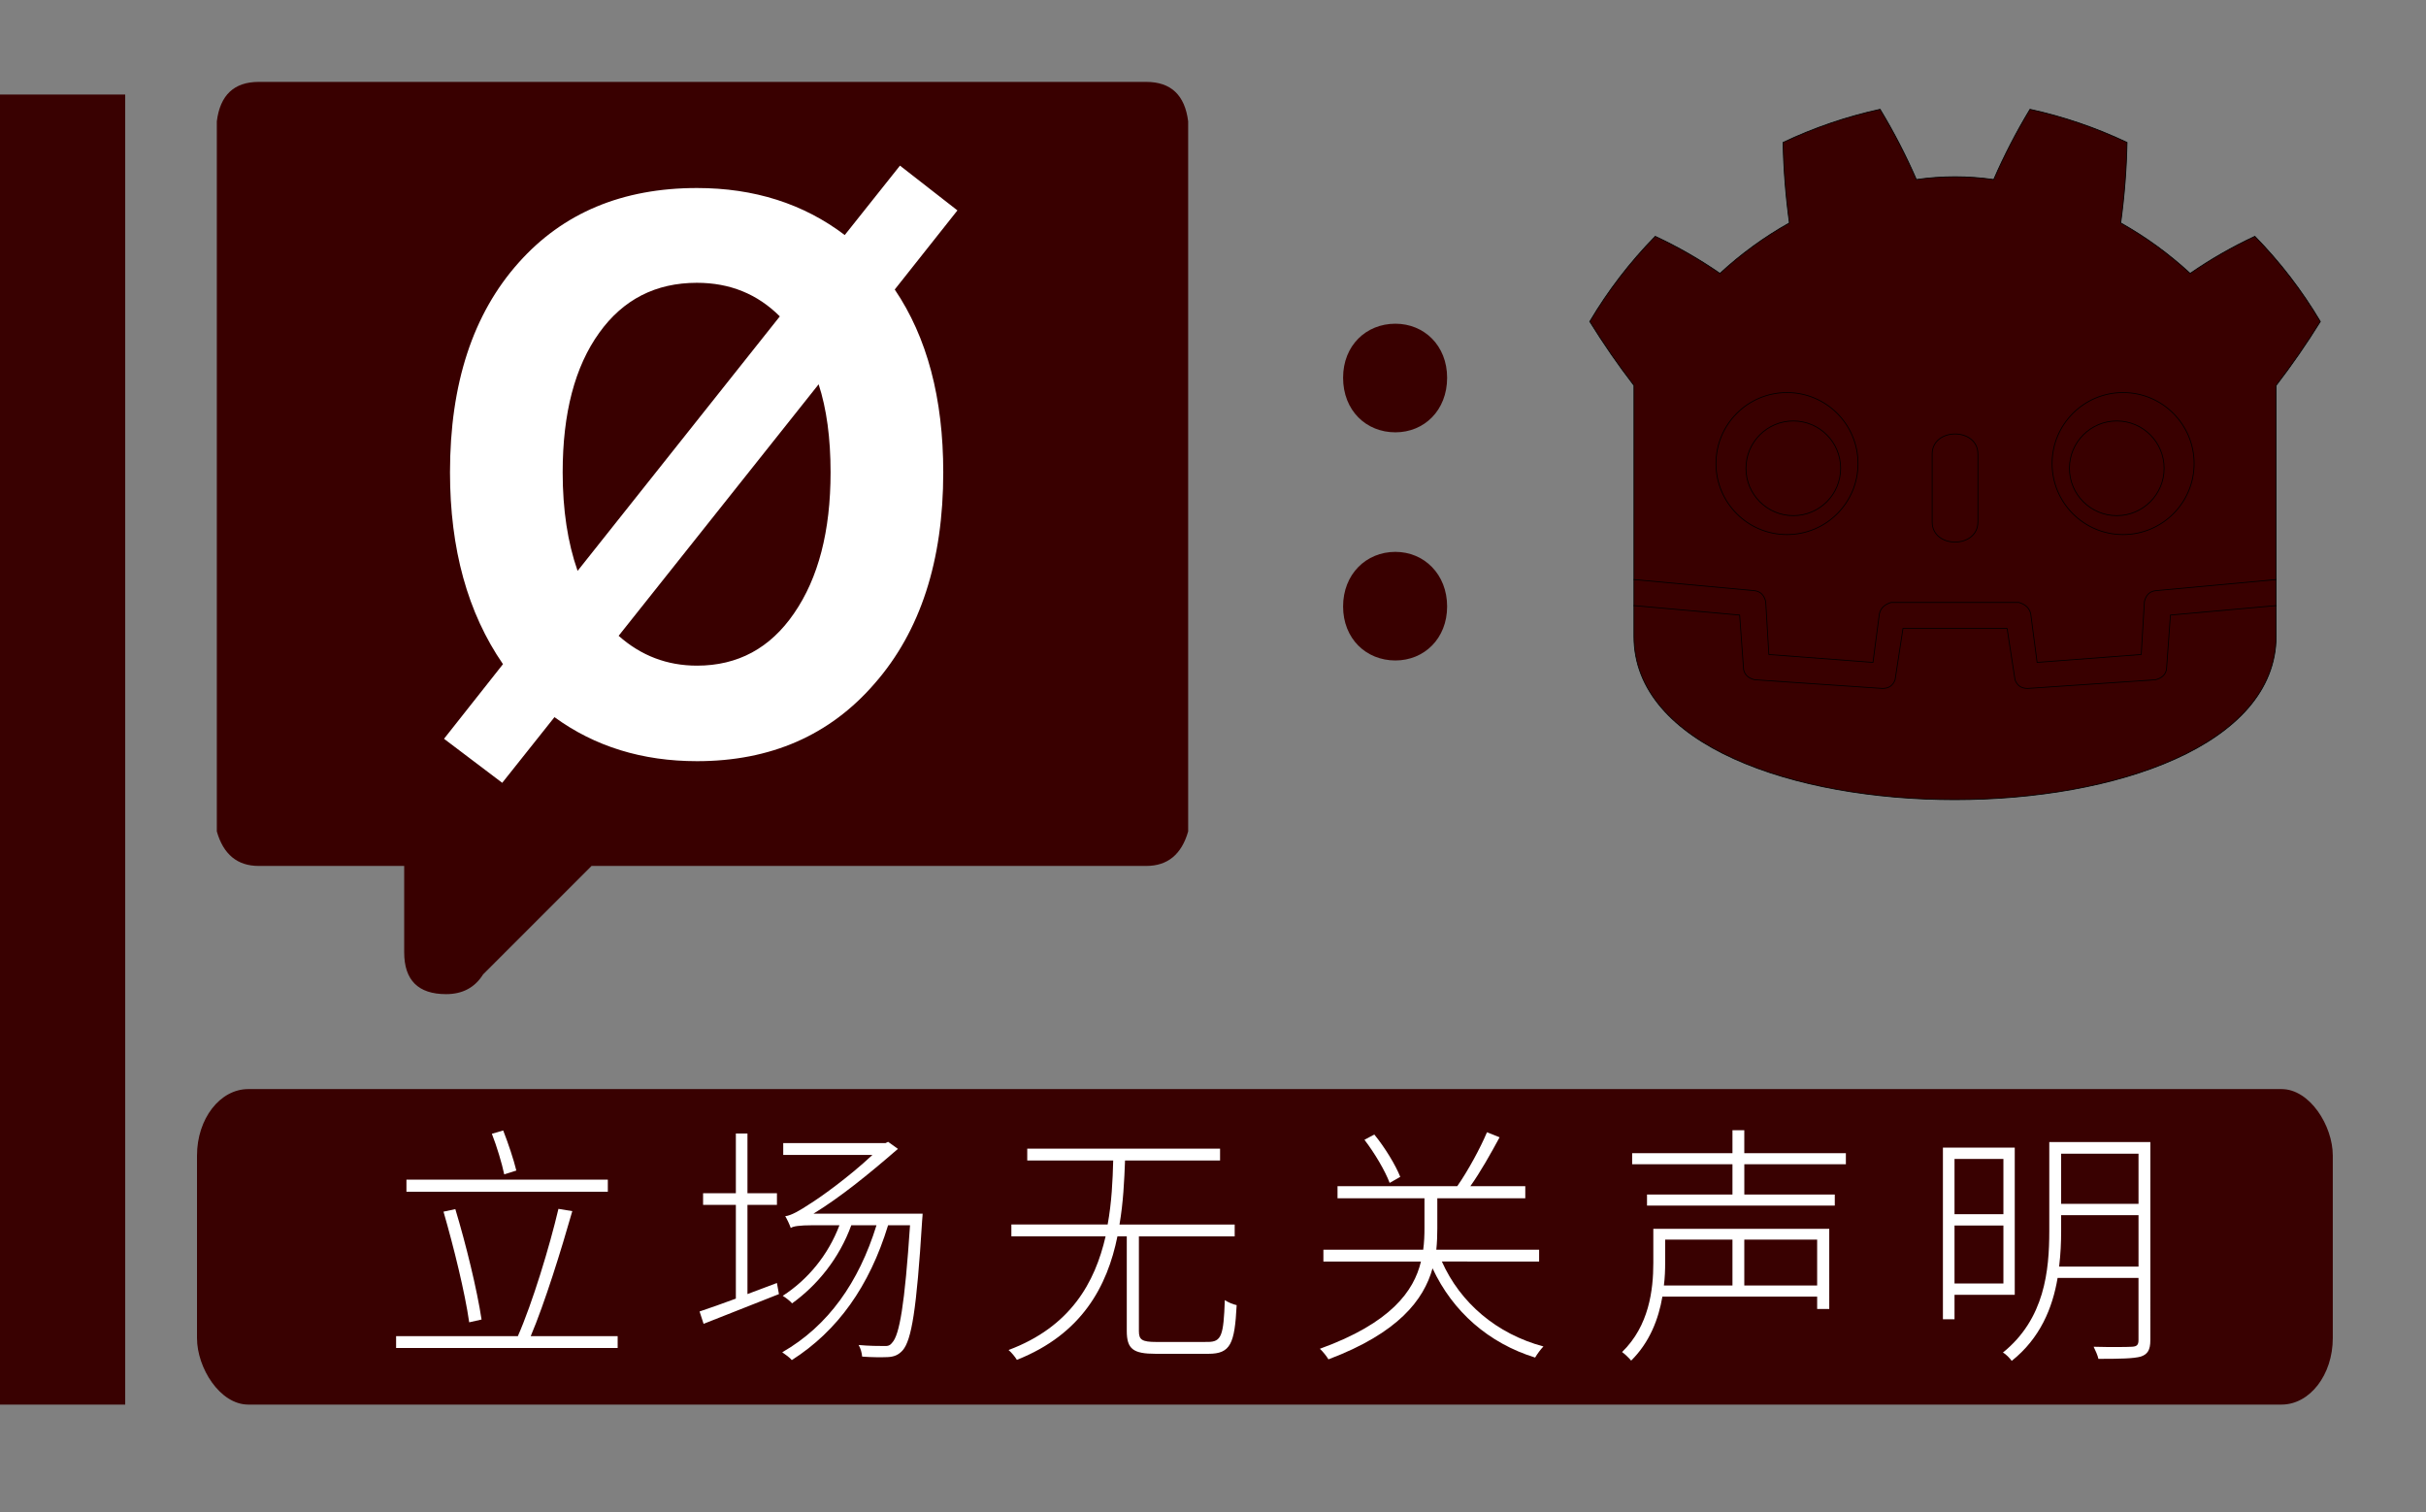 <?xml version="1.0" encoding="UTF-8" standalone="no"?>
<svg
   xmlns:dc="http://purl.org/dc/elements/1.1/"
   xmlns:cc="http://creativecommons.org/ns#"
   xmlns:rdf="http://www.w3.org/1999/02/22-rdf-syntax-ns#"
   xmlns:svg="http://www.w3.org/2000/svg"
   xmlns="http://www.w3.org/2000/svg"
   xmlns:xlink="http://www.w3.org/1999/xlink"
   xmlns:sodipodi="http://sodipodi.sourceforge.net/DTD/sodipodi-0.dtd"
   xmlns:inkscape="http://www.inkscape.org/namespaces/inkscape"
   width="385"
   height="240"
   viewBox="0 0 101.865 63.5"
   version="1.1"
   id="svg8"
   inkscape:version="1.0.1 (3bc2e813f5, 2020-09-07)"
   sodipodi:docname="无关性o.svg">
  <rect x="0" y="0" width="101.865" height="63.5" fill="#808080" stroke="none"/>
  <defs
     id="defs2">
    <path
       id="s-Path_1-1a59a"
       d="m 303.641,260.734 c -3.906,0 -6.12,2.083 -6.641,6.25 v 112.5 c 1.042,3.646 3.255,5.469 6.641,5.469 H 326.688 V 398.625 c 0,4.427 2.214,6.641 6.641,6.641 2.604,0 4.557,-1.042 5.859,-3.125 l 17.188,-17.188 h 87.891 c 3.385,0 5.599,-1.823 6.641,-5.469 v -112.5 c -0.521,-4.167 -2.734,-6.25 -6.641,-6.25 z" />
    <path
       id="s-Path_2-1a59a"
       d="m 373.083,292.564 c 5.203,0 9.577,1.774 13.125,5.321 l -32.043,40.32 c -1.577,-4.493 -2.365,-9.696 -2.365,-15.608 0,-9.38 1.931,-16.751 5.794,-22.111 3.784,-5.281 8.947,-7.922 15.489,-7.922 z m 19.273,16.081 c 1.261,3.862 1.892,8.513 1.892,13.952 0,9.301 -1.931,16.751 -5.794,22.347 -3.784,5.518 -8.907,8.277 -15.371,8.277 0,0 0,0 0,0 0,0 0,0 0,0 -4.73,0 -8.868,-1.577 -12.415,-4.73 z M 405.244,274 l -8.75,10.996 c -6.543,-4.966 -14.346,-7.449 -23.411,-7.449 -11.824,0 -21.244,3.941 -28.259,11.824 -7.252,8.119 -10.878,19.194 -10.878,33.225 0,12.139 2.798,22.268 8.395,30.387 L 333,364.808 l 9.223,6.976 8.277,-10.405 c 6.385,4.651 13.913,6.976 22.584,6.976 11.666,0 21.047,-4.099 28.141,-12.297 7.252,-8.277 10.878,-19.431 10.878,-33.462 -10e-6,-11.745 -2.562,-21.401 -7.686,-28.969 l 9.932,-12.533 z" />
  </defs>
  <sodipodi:namedview
     id="base"
     pagecolor="#ffffff"
     bordercolor="#666666"
     borderopacity="1.0"
     inkscape:pageopacity="0.0"
     inkscape:pageshadow="2"
     inkscape:zoom="1.4"
     inkscape:cx="123.61856"
     inkscape:cy="82.828341"
     inkscape:document-units="mm"
     inkscape:current-layer="layer1"
     inkscape:document-rotation="0"
     showgrid="false"
     units="px"
     inkscape:window-width="1920"
     inkscape:window-height="996"
     inkscape:window-x="-8"
     inkscape:window-y="1052"
     inkscape:window-maximized="1" />
  <g
     inkscape:label="图层 1"
     inkscape:groupmode="layer"
     id="layer1">
    <g
       id="g9"
       transform="matrix(0.265,0,0,0.265,-69.601,-65.656)">
      <defs
         id="defs3">
        <path
           id="path846"
           d="m 303.641,260.734 c -3.906,0 -6.12,2.083 -6.641,6.25 v 112.5 c 1.042,3.646 3.255,5.469 6.641,5.469 H 326.688 V 398.625 c 0,4.427 2.214,6.641 6.641,6.641 2.604,0 4.557,-1.042 5.859,-3.125 l 17.188,-17.188 h 87.891 c 3.385,0 5.599,-1.823 6.641,-5.469 v -112.5 c -0.521,-4.167 -2.734,-6.25 -6.641,-6.25 z" />
      </defs>
      <g
         style="mix-blend-mode:normal"
         id="g7">
        <use
           xlink:href="#s-Path_1-1a59a"
           fill="#390000"
           fill-opacity="1"
           id="use5"
           x="0"
           y="0"
           width="100%"
           height="100%" />
      </g>
    </g>
    <g
       id="g18"
       transform="matrix(0.265,0,0,0.265,-69.601,-65.656)">
      <defs
         id="defs12">
        <path
           id="path852"
           d="m 373.083,292.564 c 5.203,0 9.577,1.774 13.125,5.321 l -32.043,40.32 c -1.577,-4.493 -2.365,-9.696 -2.365,-15.608 0,-9.38 1.931,-16.751 5.794,-22.111 3.784,-5.281 8.947,-7.922 15.489,-7.922 z m 19.273,16.081 c 1.261,3.862 1.892,8.513 1.892,13.952 0,9.301 -1.931,16.751 -5.794,22.347 -3.784,5.518 -8.907,8.277 -15.371,8.277 0,0 0,0 0,0 0,0 0,0 0,0 -4.73,0 -8.868,-1.577 -12.415,-4.73 z M 405.244,274 l -8.75,10.996 c -6.543,-4.966 -14.346,-7.449 -23.411,-7.449 -11.824,0 -21.244,3.941 -28.259,11.824 -7.252,8.119 -10.878,19.194 -10.878,33.225 0,12.139 2.798,22.268 8.395,30.387 L 333,364.808 l 9.223,6.976 8.277,-10.405 c 6.385,4.651 13.913,6.976 22.584,6.976 11.666,0 21.047,-4.099 28.141,-12.297 7.252,-8.277 10.878,-19.431 10.878,-33.462 -10e-6,-11.745 -2.562,-21.401 -7.686,-28.969 l 9.932,-12.533 z" />
      </defs>
      <g
         style="mix-blend-mode:normal"
         id="g16">
        <use
           xlink:href="#s-Path_2-1a59a"
           fill="#ffffff"
           fill-opacity="1"
           id="use14"
           x="0"
           y="0"
           width="100%"
           height="100%" />
      </g>
    </g>
    <g
       fill="#ffffff"
       transform="matrix(0.014,0,0,0.014,51.936,22.355)"
       id="g14" />
    <g
       id="g862"
       transform="matrix(0.328,0,0,0.328,61.087,-2.004)">
      <g
         fill="#fff"
         transform="matrix(0.101,0,0,0.101,12.322,12.322)"
         id="g14-6"
         style="fill:#390000;fill-opacity:1;stroke:#000000">
        <path
           d="m 105,673 v 33 q 407,354 814,0 v -33 z"
           id="path4"
           style="fill:#390000;fill-opacity:1;stroke:#000000" />
        <path
           fill="#478cbf"
           d="m 105,673 152,14 q 12,1 15,14 l 4,67 132,10 8,-61 q 2,-11 15,-15 h 162 q 13,4 15,15 l 8,61 132,-10 4,-67 q 3,-13 15,-14 L 919,673 V 427 q 30,-39 56,-81 -35,-59 -83,-108 -43,20 -82,47 -40,-37 -88,-64 7,-51 8,-102 -59,-28 -123,-42 -26,43 -46,89 -49,-7 -98,0 -20,-46 -46,-89 -64,14 -123,42 1,51 8,102 -48,27 -88,64 -39,-27 -82,-47 -48,49 -83,108 26,42 56,81 z m 0,33 v 39 c 0,276 813,276 814,0 v -39 l -134,12 -5,69 q -2,10 -14,13 l -162,11 q -12,0 -16,-11 L 578,735 H 446 l -10,65 q -4,11 -16,11 L 258,800 q -12,-3 -14,-13 l -5,-69 z"
           id="path6"
           style="fill:#390000;fill-opacity:1;stroke:#000000" />
        <path
           d="m 483,600 c 0,34 58,34 58,0 v -86 c 0,-34 -58,-34 -58,0 z"
           id="path8"
           style="fill:#390000;fill-opacity:1;stroke:#000000" />
        <circle
           cx="725"
           cy="526"
           r="90"
           id="circle10"
           style="fill:#390000;fill-opacity:1;stroke:#000000" />
        <circle
           cx="299"
           cy="526"
           r="90"
           id="circle12"
           style="fill:#390000;fill-opacity:1;stroke:#000000" />
      </g>
      <g
         fill="#414042"
         transform="matrix(0.101,0,0,0.101,12.322,12.322)"
         id="g20"
         style="fill:#390000;fill-opacity:1;stroke:#000000">
        <circle
           cx="307"
           cy="532"
           r="60"
           id="circle16"
           style="fill:#390000;fill-opacity:1;stroke:#000000" />
        <circle
           cx="717"
           cy="532"
           r="60"
           id="circle18"
           style="fill:#390000;fill-opacity:1;stroke:#000000" />
      </g>
    </g>
    <g
       aria-label=":"
       id="text904"
       style="font-style:normal;font-variant:normal;font-weight:normal;font-stretch:normal;font-size:24.128px;line-height:1.25;font-family:'Source Han Mono SC';-inkscape-font-specification:'Source Han Mono SC, Normal';font-variant-ligatures:normal;font-variant-caps:normal;font-variant-numeric:normal;font-variant-east-asian:normal;fill:#390000;fill-opacity:1;stroke:none;stroke-width:0.603"
       transform="translate(1.663)">
      <path
         d="m 56.928,18.151 c 1.206,0 2.172,-0.917 2.172,-2.292 0,-1.351 -0.965,-2.268 -2.172,-2.268 -1.231,0 -2.196,0.917 -2.196,2.268 0,1.375 0.965,2.292 2.196,2.292 z m 0,9.579 c 1.206,0 2.172,-0.917 2.172,-2.268 0,-1.351 -0.965,-2.292 -2.172,-2.292 -1.231,0 -2.196,0.941 -2.196,2.292 0,1.351 0.965,2.268 2.196,2.268 z"
         style="font-style:normal;font-variant:normal;font-weight:normal;font-stretch:normal;font-size:24.128px;font-family:'Source Han Mono SC';-inkscape-font-specification:'Source Han Mono SC, Normal';font-variant-ligatures:normal;font-variant-caps:normal;font-variant-numeric:normal;font-variant-east-asian:normal;fill:#390000;fill-opacity:1;stroke-width:0.603"
         id="path906" />
    </g>
    <rect
       style="opacity:0.995;fill:#390000;fill-opacity:1;stroke:none;stroke-width:9.356;stroke-linecap:round;stroke-linejoin:round;stroke-miterlimit:4;stroke-dasharray:37.422, 18.711, 9.356, 18.711;stroke-dashoffset:50.52;paint-order:stroke markers fill"
       id="rect909"
       width="89.679"
       height="13.246"
       x="8.272"
       y="45.726"
       ry="2.789"
       rx="2.152" />
    <g
       aria-label="立 场 无 关 声 明"
       id="text860"
       style="font-style:normal;font-variant:normal;font-weight:300;font-stretch:normal;font-size:10.583px;line-height:1.25;font-family:'Source Han Sans';-inkscape-font-specification:'Source Han Sans, Light';font-variant-ligatures:normal;font-variant-caps:normal;font-variant-numeric:normal;font-variant-east-asian:normal;fill:#ffffff;fill-opacity:1;stroke:none;stroke-width:0.265">
      <path
         d="M 21.68,49.146 C 21.574,48.702 21.341,48.004 21.129,47.464 l -0.476,0.138 c 0.212,0.54 0.423,1.249 0.519,1.704 z m 3.842,0.381 h -8.456 v 0.508 h 8.456 z m -5.302,5.874 c -0.19,-1.259 -0.656,-3.164 -1.101,-4.635 l -0.497,0.106 c 0.423,1.46 0.9,3.387 1.079,4.646 z m 2.064,0.698 c 0.593,-1.397 1.281,-3.619 1.746,-5.249 l -0.582,-0.095 c -0.37,1.577 -1.09,3.948 -1.704,5.345 h -5.112 v 0.497 h 9.303 v -0.497 z"
         style="font-style:normal;font-variant:normal;font-weight:300;font-stretch:normal;font-size:10.583px;font-family:'Source Han Sans';-inkscape-font-specification:'Source Han Sans, Light';font-variant-ligatures:normal;font-variant-caps:normal;font-variant-numeric:normal;font-variant-east-asian:normal;fill:#ffffff;fill-opacity:1;stroke-width:0.265"
         id="path913" />
      <path
         d="m 31.385,54.332 v -3.746 h 1.238 V 50.099 H 31.385 v -2.508 h -0.487 v 2.508 h -1.376 v 0.487 h 1.376 v 3.937 c -0.582,0.212 -1.101,0.402 -1.524,0.54 l 0.169,0.519 c 0.889,-0.349 2.064,-0.815 3.164,-1.249 l -0.085,-0.466 z m 2.773,-3.376 c 1.122,-0.688 2.275,-1.619 3.545,-2.72 l -0.413,-0.296 -0.106,0.053 h -4.297 v 0.497 h 3.746 c -1.027,0.963 -2.244,1.82 -2.625,2.053 -0.413,0.275 -0.794,0.497 -1.037,0.519 0.085,0.138 0.19,0.37 0.233,0.497 0.085,-0.074 0.37,-0.116 0.9,-0.116 h 1.143 c -0.476,1.259 -1.333,2.286 -2.381,2.963 0.127,0.074 0.328,0.233 0.392,0.317 1.058,-0.762 1.979,-1.884 2.487,-3.281 h 1.058 c -0.741,2.392 -2.021,4.223 -3.958,5.334 0.127,0.085 0.328,0.233 0.402,0.328 1.926,-1.228 3.26,-3.101 4.043,-5.662 h 0.921 c -0.222,3.344 -0.444,4.614 -0.751,4.932 -0.095,0.127 -0.19,0.148 -0.36,0.138 -0.18,0 -0.593,0 -1.048,-0.042 0.085,0.138 0.138,0.339 0.148,0.487 0.413,0.032 0.825,0.032 1.069,0.021 0.265,-0.011 0.455,-0.085 0.635,-0.286 0.37,-0.434 0.582,-1.683 0.815,-5.44 0.011,-0.085 0.021,-0.296 0.021,-0.296 z"
         style="font-style:normal;font-variant:normal;font-weight:300;font-stretch:normal;font-size:10.583px;font-family:'Source Han Sans';-inkscape-font-specification:'Source Han Sans, Light';font-variant-ligatures:normal;font-variant-caps:normal;font-variant-numeric:normal;font-variant-east-asian:normal;fill:#ffffff;fill-opacity:1;stroke-width:0.265"
         id="path915" />
      <path
         d="m 48.551,56.343 c -0.603,0 -0.73,-0.095 -0.73,-0.455 v -3.979 h 4.022 v -0.497 h -4.837 c 0.159,-0.921 0.201,-1.841 0.233,-2.688 h 3.99 V 48.226 h -8.096 v 0.497 h 3.609 c -0.021,0.836 -0.064,1.767 -0.233,2.688 h -4.043 v 0.497 H 46.423 c -0.444,1.937 -1.471,3.799 -4.075,4.773 0.116,0.095 0.275,0.286 0.349,0.413 2.73,-1.079 3.799,-3.09 4.223,-5.186 h 0.392 v 3.969 c 0,0.762 0.265,0.963 1.217,0.963 h 2.212 c 0.931,0 1.101,-0.423 1.185,-2.043 -0.148,-0.032 -0.36,-0.116 -0.497,-0.212 -0.053,1.492 -0.138,1.757 -0.72,1.757 z"
         style="font-style:normal;font-variant:normal;font-weight:300;font-stretch:normal;font-size:10.583px;font-family:'Source Han Sans';-inkscape-font-specification:'Source Han Sans, Light';font-variant-ligatures:normal;font-variant-caps:normal;font-variant-numeric:normal;font-variant-east-asian:normal;fill:#ffffff;fill-opacity:1;stroke-width:0.265"
         id="path917" />
      <path
         d="m 58.795,49.411 c -0.191,-0.487 -0.646,-1.238 -1.09,-1.778 l -0.413,0.222 c 0.423,0.55 0.868,1.302 1.058,1.81 z m 5.831,3.556 V 52.47 H 60.309 c 0.032,-0.307 0.042,-0.614 0.042,-0.889 V 50.311 h 3.694 v -0.508 h -2.307 c 0.423,-0.593 0.868,-1.386 1.228,-2.053 l -0.529,-0.212 c -0.286,0.677 -0.804,1.63 -1.249,2.265 h -5.027 v 0.508 h 3.651 v 1.259 c 0,0.275 -0.011,0.593 -0.053,0.9 h -4.191 v 0.497 h 4.096 c -0.296,1.238 -1.259,2.582 -4.244,3.662 0.127,0.116 0.286,0.317 0.36,0.444 2.942,-1.111 4,-2.498 4.371,-3.821 0.847,1.82 2.36,3.143 4.307,3.746 0.085,-0.148 0.243,-0.36 0.349,-0.466 -1.968,-0.529 -3.492,-1.831 -4.265,-3.567 z"
         style="font-style:normal;font-variant:normal;font-weight:300;font-stretch:normal;font-size:10.583px;font-family:'Source Han Sans';-inkscape-font-specification:'Source Han Sans, Light';font-variant-ligatures:normal;font-variant-caps:normal;font-variant-numeric:normal;font-variant-east-asian:normal;fill:#ffffff;fill-opacity:1;stroke-width:0.265"
         id="path919" />
      <path
         d="m 72.744,52.046 v 1.926 h -2.879 c 0.042,-0.328 0.053,-0.656 0.053,-0.952 v -0.974 z m 3.556,1.926 h -3.059 v -1.926 h 3.059 z m 0.508,-2.381 h -7.387 v 1.429 c 0,1.143 -0.18,2.646 -1.312,3.746 0.106,0.074 0.296,0.254 0.381,0.36 0.783,-0.773 1.154,-1.757 1.312,-2.688 h 6.498 v 0.519 h 0.508 z m 0.698,-2.709 V 48.416 h -4.265 v -0.963 h -0.497 v 0.963 h -4.212 v 0.466 h 4.212 v 1.27 h -3.588 v 0.466 h 7.885 v -0.466 h -3.799 v -1.27 z"
         style="font-style:normal;font-variant:normal;font-weight:300;font-stretch:normal;font-size:10.583px;font-family:'Source Han Sans';-inkscape-font-specification:'Source Han Sans, Light';font-variant-ligatures:normal;font-variant-caps:normal;font-variant-numeric:normal;font-variant-east-asian:normal;fill:#ffffff;fill-opacity:1;stroke-width:0.265"
         id="path921" />
      <path
         d="m 84.121,48.66 v 2.318 h -2.053 v -2.318 z m -2.053,5.228 v -2.434 h 2.053 v 2.434 z m 2.529,0.476 v -6.181 h -3.016 v 7.207 h 0.487 v -1.027 z m 1.863,-1.185 c 0.064,-0.519 0.085,-1.027 0.085,-1.492 v -0.667 h 3.249 v 2.159 z m 3.334,-4.741 v 2.106 H 86.545 v -2.106 z m 0.497,-0.487 h -4.244 v 3.725 c 0,1.672 -0.19,3.694 -1.947,5.112 0.127,0.064 0.296,0.243 0.37,0.349 1.196,-0.952 1.714,-2.222 1.926,-3.482 h 3.397 v 2.614 c 0,0.201 -0.074,0.265 -0.275,0.275 -0.18,0.011 -0.857,0.021 -1.609,0 0.074,0.148 0.169,0.36 0.201,0.508 0.91,0 1.471,-0.011 1.778,-0.095 0.286,-0.095 0.402,-0.275 0.402,-0.688 z"
         style="font-style:normal;font-variant:normal;font-weight:300;font-stretch:normal;font-size:10.583px;font-family:'Source Han Sans';-inkscape-font-specification:'Source Han Sans, Light';font-variant-ligatures:normal;font-variant-caps:normal;font-variant-numeric:normal;font-variant-east-asian:normal;fill:#ffffff;fill-opacity:1;stroke-width:0.265"
         id="path923" />
    </g>
    <rect
       style="opacity:0.995;fill:#390000;fill-opacity:1;stroke:none;stroke-width:11.802;stroke-linecap:round;stroke-linejoin:round;stroke-miterlimit:4;stroke-dasharray:47.209, 23.605, 11.802, 23.605;stroke-dashoffset:63.732;paint-order:stroke markers fill"
       id="rect911"
       width="5.257"
       height="55.004"
       x="0"
       y="3.969"
       rx="0"
       ry="0" />
  </g>
</svg>

